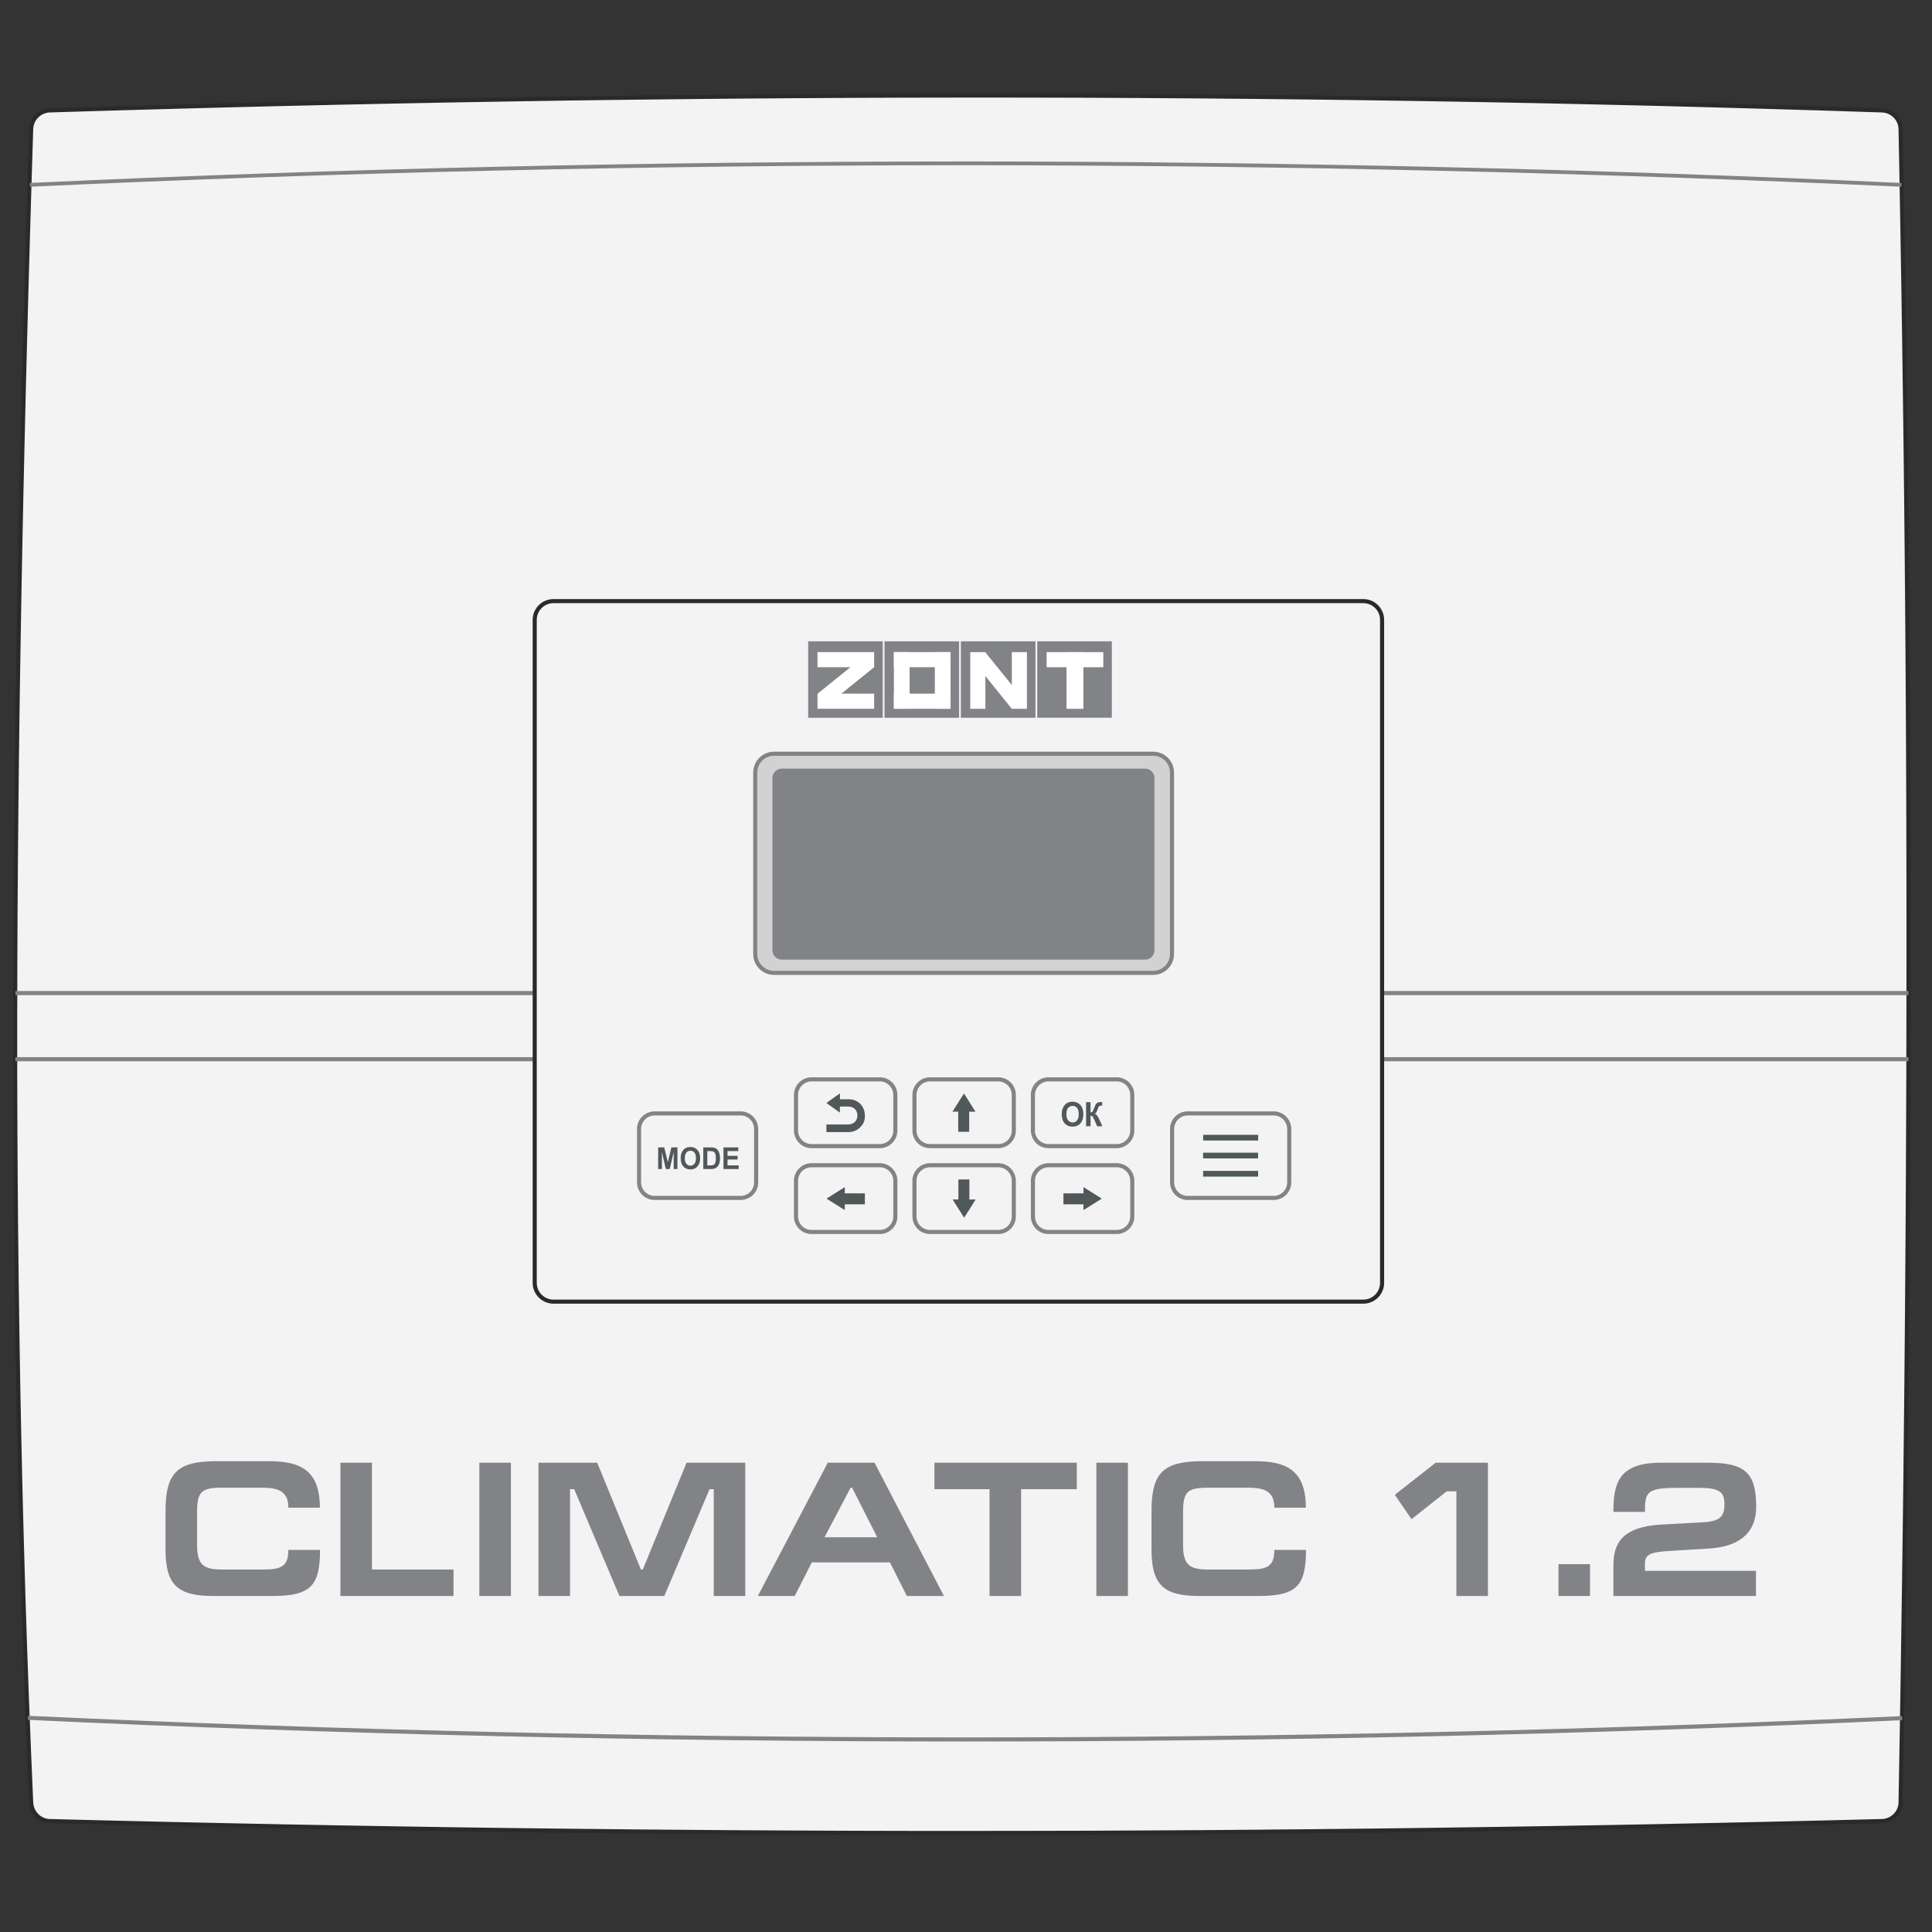 <?xml version="1.0" encoding="UTF-8"?> <svg xmlns="http://www.w3.org/2000/svg" xml:space="preserve" width="591" height="591" style="shape-rendering:geometricPrecision;text-rendering:geometricPrecision;image-rendering:optimizeQuality;fill-rule:evenodd;clip-rule:evenodd"><rect width="100%" height="100%" fill="#333333" stroke="none"/><defs><style>.str1{stroke:#51585a;stroke-width:1.01;stroke-miterlimit:22.926}.fil3{fill:#51585a}.fil5{fill:#828387}.fil0{fill:#f3f3f3}.fil2,.fil4,.fil7{fill:#51585a;fill-rule:nonzero}.fil2,.fil7{fill:#828387}.fil7{fill:#fff}</style></defs><g id="Слой_x0020_1"><path class="fil0" d="M15.27 33.78c186.79-5.87 373.59-6.27 560.38 0 3.15.1 5.67 2.58 5.74 5.73 3.39 171.46 3.07 341.99 0 511.82-.06 3.15-2.59 5.65-5.74 5.74-183.63 4.73-370.27 4.97-560.38 0-3.15-.09-5.6-2.59-5.74-5.74-7.57-169.66-5.38-340.54 0-511.82.1-3.15 2.59-5.63 5.74-5.73z"></path><path id="1" d="m575.67 33.15-.04 1.25-17.51-.57-17.51-.52-17.51-.49-17.51-.46-17.51-.41-17.51-.38-17.52-.34-17.51-.3-17.51-.26-17.51-.23-17.51-.19-17.51-.15-17.51-.12-17.51-.08-17.51-.04-17.51-.01-17.51.03-17.51.06-17.51.1-17.51.13-17.51.17-17.51.2-17.51.23-17.51.28-17.52.3-17.51.34-17.51.37-17.51.4-17.51.44-17.51.47-17.51.5-17.51.53-.04-1.25 17.51-.53 17.52-.5 17.51-.47 17.51-.44 17.51-.4 17.52-.37 17.51-.34 17.51-.31 17.52-.27 17.51-.23 17.51-.2 17.52-.17 17.51-.13 17.51-.1 17.52-.06 17.51-.03 17.51.01 17.52.04 17.51.08 17.51.12 17.51.15 17.52.19 17.51.23 17.52.26 17.51.3 17.51.34 17.51.38 17.52.41 17.51.46 17.51.49 17.52.52 17.51.57zm6.34 6.35-1.25.03-.01-.27-.03-.26-.03-.25-.05-.25-.06-.24-.07-.24-.08-.24-.1-.23-.1-.22-.12-.22-.12-.21-.13-.21-.14-.19-.15-.19-.17-.19-.16-.17-.18-.17-.19-.16-.19-.15-.2-.14-.2-.14-.22-.12-.22-.12-.22-.1-.23-.1-.24-.08-.24-.07-.25-.06-.25-.06-.26-.03-.26-.03-.26-.02.04-1.25.32.02.32.03.32.05.31.07.3.07.3.09.29.11.29.11.28.13.27.14.26.16.25.16.25.18.24.19.23.19.22.21.21.22.2.22.18.24.18.25.17.25.15.26.14.28.13.27.12.29.1.29.09.3.07.3.06.31.05.32.03.32.01.32zm0 511.84-1.25-.02.28-15.92.27-15.93.24-15.93.23-15.94.22-15.94.2-15.94.17-15.95.17-15.96.14-15.95.13-15.96.11-15.97.09-15.97.07-15.98.06-15.98.03-15.98.02-15.99v-16l-.02-15.99-.04-16.01-.06-16.01-.08-16.01-.1-16.02-.12-16.02-.14-16.03-.16-16.03-.18-16.04-.21-16.05-.22-16.04-.24-16.06-.27-16.06-.28-16.06-.31-16.07 1.25-.03.31 16.07.28 16.07.27 16.06.24 16.06.22 16.05.21 16.04.18 16.04.16 16.04.14 16.03.12 16.02.1 16.02.08 16.02.06 16.01.04 16 .02 16v16l-.02 15.99-.03 15.99-.06 15.98-.07 15.98-.09 15.97-.11 15.97-.13 15.96-.14 15.96-.16 15.95-.18 15.95-.2 15.95-.22 15.94-.23 15.93-.24 15.94-.27 15.93-.28 15.92zm-6.34 6.35-.04-1.25.27-.01.26-.03.25-.03.25-.05.25-.07.24-.07.24-.08.23-.09.23-.11.22-.11.21-.13.2-.13.2-.14.2-.15.18-.16.18-.17.17-.18.16-.18.15-.19.14-.2.14-.21.12-.21.11-.22.1-.22.1-.23.08-.24.07-.24.06-.24.05-.25.04-.26.02-.26.01-.26 1.25.02-.01.33-.03.32-.05.31-.06.31-.07.31-.09.3-.1.29-.12.28-.13.28-.14.27-.15.27-.17.25-.17.25-.19.24-.2.22-.21.22-.22.21-.23.2-.24.19-.24.17-.26.17-.26.15-.27.14-.28.13-.29.12-.29.1-.3.09-.3.08-.32.06-.31.04-.32.03-.32.02zm-560.42 0 .04-1.25 17.81.45 17.79.42 17.77.39 17.75.36 17.73.33 17.71.3 17.69.28 17.68.24 17.65.21 17.63.18 17.61.15 17.6.13 17.57.09 17.56.07 17.53.04h17.52l17.5-.02 17.47-.04 17.46-.08 17.45-.1 17.42-.14 17.4-.16 17.39-.18 17.37-.22 17.34-.24 17.34-.27 17.31-.3 17.29-.32 17.28-.36 17.26-.37 17.24-.41 17.22-.43.04 1.25-17.23.43-17.24.41-17.26.38-17.28.35-17.3.32-17.31.3-17.34.27-17.35.24-17.37.22-17.39.18-17.4.16-17.43.14-17.44.1-17.46.08-17.48.04-17.5.02h-17.52l-17.54-.04-17.55-.07-17.58-.09-17.6-.13-17.61-.15-17.64-.18-17.65-.21-17.67-.24-17.7-.27-17.71-.3-17.73-.34-17.76-.36-17.77-.39-17.79-.42-17.82-.45zm-6.34-6.33 1.25-.06.02.27.03.26.04.25.05.26.06.24.08.24.08.24.1.23.1.23.12.22.12.21.13.21.15.19.15.2.16.18.17.18.17.17.18.16.19.15.2.14.2.13.21.13.22.11.22.1.23.1.24.08.23.07.25.07.25.05.25.03.26.03.27.01-.04 1.25-.32-.02-.32-.03-.31-.04-.31-.06-.31-.08-.29-.09-.29-.1-.29-.12-.27-.13-.28-.14-.26-.15-.25-.17-.24-.18-.24-.18-.23-.2-.21-.21-.21-.22-.2-.23-.18-.23-.18-.25-.16-.25-.16-.27-.14-.27-.13-.27-.11-.29-.11-.29-.09-.3-.08-.3-.06-.31-.05-.31-.04-.32-.02-.32zm0-511.87 1.25.04-.5 16.06-.47 16.05-.46 16.05-.43 16.05-.41 16.04-.38 16.04-.36 16.04-.33 16.04-.3 16.03-.27 16.03L6 215.98 5.79 232l-.17 16.01-.14 16.01-.11 16.01-.07 16-.03 16v15.99l.05 15.99.09 15.98.13 15.97.18 15.97.22 15.97.26 15.96.32 15.95.36 15.95.42 15.94.46 15.93.52 15.93.57 15.92.63 15.92.68 15.9-1.25.06-.68-15.91-.63-15.92-.57-15.93-.52-15.93-.46-15.94-.42-15.94-.36-15.95-.32-15.96-.26-15.96-.22-15.97-.18-15.97L4.16 360l-.09-15.99-.05-15.99v-15.99l.03-16 .07-16.01.1-16.01.15-16.01.17-16.02.21-16.02.25-16.02.27-16.03.3-16.04.33-16.03.36-16.04.38-16.05.41-16.04.43-16.05.46-16.05.47-16.06.5-16.06zm6.34-6.34.04 1.25-.26.02-.26.02-.26.04-.25.05-.25.07-.24.07-.23.08-.23.1-.23.1-.22.11-.21.13-.2.13-.2.14-.19.15-.19.17-.17.16-.17.18-.16.18-.15.19-.14.2-.14.21-.12.21-.12.22-.1.22-.09.23-.09.24-.07.24-.06.24-.05.26-.04.25-.03.26-.01.26-1.25-.04.02-.32.03-.32.05-.31.06-.31.08-.3.08-.3.11-.29.11-.29.13-.28.15-.27.15-.26.16-.25.18-.25.19-.23.19-.23.21-.22.22-.21.23-.2.24-.18.24-.18.26-.17.26-.15.27-.14.28-.13.28-.12.29-.1.3-.09.3-.08.31-.06.32-.05.32-.03.32-.02z" style="fill:#2b2a29;fill-rule:nonzero"></path><path class="fil2" d="M583.81 304.41H4.7v-1.26h579.11zM583.81 324.64H4.7v-1.25h579.11z"></path><path class="fil0" d="M169.3 183.88h247.75c3.15 0 5.73 2.58 5.73 5.73v202.83c0 3.15-2.58 5.73-5.73 5.73H169.3c-3.15 0-5.73-2.58-5.73-5.73V189.61c0-3.15 2.58-5.73 5.73-5.73z" style="stroke:#2b2a29;stroke-width:1.25;stroke-miterlimit:22.926"></path><path class="fil3" d="M262.09 340.15c-.43-1.06-1.28-1.61-2.53-1.65h-2.64v1.84l-4.12-2.93 4.14-2.95v1.81h3.05c2.47.14 4.33 2 4.55 4.44.2 1.75-.27 3.09-1.58 4.29-.81.75-1.8 1.19-2.97 1.31h-7.19v-2.34h6.73c2.14-.08 3.19-1.87 2.56-3.82zM298.4 340.07l-3.52-5.59-3.52 5.59h1.76v6.14h3.36v-6.14zM298.45 366.93l-3.52 5.59-3.52-5.59h1.76v-6.14h3.36v6.14zM331.44 363.14l5.59 3.52-5.59 3.51v-1.76h-6.14v-3.36h6.14zM258.42 363.14l-5.59 3.52 5.59 3.51v-1.76h6.14v-3.36h-6.14z"></path><path class="fil4" d="M324.79 340.87c0-.75.11-1.38.32-1.89.15-.37.36-.71.63-1.01.27-.3.56-.51.88-.66.42-.19.91-.29 1.47-.29 1 0 1.8.34 2.41 1.01.6.67.9 1.61.9 2.81 0 1.19-.3 2.12-.9 2.79-.59.67-1.39 1.01-2.39 1.01-1.02 0-1.82-.33-2.42-1-.6-.67-.9-1.59-.9-2.77zm1.42-.05c0 .84.18 1.47.54 1.9.35.43.8.65 1.35.65s1-.22 1.36-.64c.35-.43.52-1.07.52-1.93 0-.84-.17-1.47-.51-1.89-.34-.41-.8-.62-1.37-.62-.56 0-1.02.21-1.37.63-.35.42-.52 1.06-.52 1.9zm6.02-3.67h1.37v3.13c.31-.03.52-.11.62-.25.11-.14.28-.52.51-1.15.28-.79.57-1.29.85-1.48.29-.2.75-.29 1.38-.29.03 0 .1-.01.2-.01v1.1l-.2-.01c-.28 0-.48.04-.61.12-.13.07-.24.19-.32.34-.08.15-.2.47-.36.95-.08.26-.17.47-.27.64-.09.17-.27.33-.51.48.3.1.55.29.75.57.2.28.42.69.66 1.2l.92 2.02h-1.61l-.82-1.9c-.01-.02-.04-.08-.08-.15-.01-.03-.07-.14-.17-.35-.17-.36-.31-.59-.42-.68-.12-.09-.29-.13-.52-.14v3.22h-1.37v-7.36zM201.33 357.61v-6.62h1.86l1.1 4.51 1.08-4.51h1.86v6.62h-1.14l-.01-5.21-1.21 5.21h-1.19l-1.2-5.21v5.21h-1.15zm6.89-3.27c0-.68.09-1.24.28-1.7.14-.34.33-.65.57-.91.24-.27.5-.47.79-.6.38-.18.82-.26 1.32-.26.91 0 1.63.3 2.17.91.54.6.82 1.45.82 2.53 0 1.07-.27 1.91-.81 2.51-.54.61-1.26.91-2.16.91-.91 0-1.64-.3-2.17-.9-.54-.6-.81-1.43-.81-2.49zm1.27-.05c0 .75.16 1.32.49 1.71.32.39.72.58 1.22.58.49 0 .9-.19 1.22-.57.31-.39.47-.97.47-1.74 0-.76-.15-1.32-.46-1.69-.31-.38-.72-.57-1.23-.57s-.92.19-1.24.57c-.31.38-.47.95-.47 1.71zm5.64-3.3h2.26c.51 0 .9.04 1.16.12.36.12.67.32.92.61.26.29.45.65.59 1.08.13.42.2.94.2 1.56 0 .55-.07 1.02-.19 1.41-.15.48-.37.87-.65 1.17-.22.23-.51.4-.87.53-.27.09-.64.14-1.1.14h-2.32v-6.62zm1.24 1.12v4.38h.92c.35 0 .6-.02.75-.06.2-.06.36-.15.5-.28.13-.13.24-.34.32-.64.08-.29.12-.7.12-1.21s-.04-.9-.12-1.18c-.08-.27-.2-.49-.35-.64-.15-.15-.34-.26-.57-.31-.17-.04-.51-.06-1.01-.06h-.56zm4.94 5.5v-6.62h4.54v1.12h-3.3v1.47h3.07v1.12h-3.07v1.79h3.42v1.12h-4.66z"></path><path class="fil5 str1" d="M368.55 347.64h15.82v.74h-15.82zM368.53 353.11h15.82v.74h-15.82zM368.54 358.68h15.81v.74h-15.81z"></path><path class="fil2" d="m196.44 365.5.89-.89.07.07.08.07.07.07.08.07.08.06.08.06.09.06.08.06.09.05.08.06.09.05.09.05.09.04.09.05.09.04.09.04.1.04.09.03.1.04.09.03.1.02.1.03.1.02.1.02.1.02.1.02.1.01.1.01.1.01.11.01h.2v1.25h-.27l-.13-.01-.13-.01-.14-.02-.13-.01-.13-.03-.13-.02-.12-.03-.13-.03-.13-.03-.13-.04-.12-.04-.13-.04-.12-.05-.12-.04-.13-.06-.11-.05-.12-.06-.12-.06-.12-.06-.11-.07-.11-.07-.11-.07-.11-.08-.11-.07-.11-.08-.1-.09-.1-.08-.1-.09-.1-.09-.1-.09zm-1.58-3.83h1.25v.11l.01.1v.1l.01.1.01.1.02.1.01.11.02.1.02.09.03.11.02.09.03.1.03.1.04.09.03.1.04.1.04.09.04.09.05.09.04.09.05.09.05.09.05.08.06.09.06.08.06.09.06.08.06.08.07.07.07.08.07.08.07.07-.89.89-.09-.1-.09-.1-.09-.1-.08-.1-.09-.1-.08-.11-.08-.11-.07-.11-.07-.11-.07-.11-.07-.12-.06-.11-.06-.12-.06-.11-.06-.13-.05-.12-.05-.12-.04-.12-.05-.13-.03-.13-.04-.12-.04-.13-.03-.13-.03-.13-.02-.13-.02-.13-.02-.13-.01-.13-.01-.14-.01-.13-.01-.13v-.14zm1.25-16.3v16.3h-1.25v-16.3h1.25zm.33-3.82.88.88-.07.08-.07.07-.07.08-.06.08-.06.08-.07.08-.06.08-.05.08-.06.09-.05.09-.05.08-.05.09-.05.09-.04.09-.05.1-.04.09-.03.09-.04.1-.03.09-.03.1-.03.1-.03.09-.02.1-.02.1-.02.1-.01.11-.02.1-.01.1-.01.1v.1l-.01.1v.11h-1.25v-.14l.01-.13v-.13l.01-.13.02-.14.02-.13.02-.13.02-.13.03-.13.03-.13.03-.13.04-.12.04-.13.05-.13.04-.12.05-.12.05-.12.06-.12.05-.12.06-.12.07-.11.06-.11.07-.12.08-.11.07-.11.08-.11.08-.1.08-.1.09-.11.08-.1.1-.09.09-.1zm3.82-1.58v1.25h-.2l-.11.01-.1.01-.1.01-.1.01-.1.02-.1.02-.1.02-.1.02-.1.03-.1.03-.09.03-.1.03-.09.04-.1.03-.09.04-.09.04-.1.05-.09.05-.08.05-.09.05-.09.05-.08.05-.09.06-.08.06-.08.06-.08.07-.08.06-.08.07-.07.07-.08.07-.88-.88.09-.09.1-.09.1-.09.1-.09.11-.08.11-.08.1-.08.11-.08.11-.07.12-.07.11-.06.12-.07.12-.06.11-.05.12-.06.12-.05.13-.05.12-.05.12-.04.13-.04.13-.04.13-.03.12-.03.13-.03.13-.02.13-.02.13-.02.14-.02.13-.01.13-.01h.27zm26.27 1.25h-26.27v-1.25h26.27v1.25zm3.82.32-.88.89-.08-.07-.07-.07-.08-.07-.08-.07-.08-.06-.08-.06-.08-.06-.09-.06-.08-.05-.09-.06-.09-.05-.08-.05-.09-.04-.09-.05-.1-.04-.09-.04-.09-.04-.1-.03-.09-.03-.1-.04-.1-.02-.1-.03-.09-.02-.1-.02-.1-.02-.11-.02-.1-.01-.1-.01-.1-.01-.1-.01H226.53v-1.25h.27l.13.01.13.01.14.02.13.01.13.03.13.02.13.03.13.03.13.03.12.04.12.04.13.04.13.05.12.04.12.06.12.05.12.06.12.06.11.06.11.07.12.07.11.07.11.08.1.07.11.08.1.09.11.08.1.09.09.09.1.09zm1.58 3.83h-1.25V345.16l-.01-.1-.01-.1-.01-.1-.01-.1-.02-.11-.02-.1-.02-.09-.02-.11-.03-.09-.03-.1-.03-.1-.03-.09-.04-.1-.03-.09-.04-.1-.04-.09-.05-.09-.05-.09-.05-.09-.05-.09-.05-.08-.05-.09-.06-.08-.06-.09-.06-.08-.07-.07-.06-.08-.07-.08-.07-.08-.07-.07.88-.89.09.1.09.1.09.1.09.1.08.1.08.11.08.11.08.11.07.11.07.11.06.12.07.11.06.12.05.12.06.12.05.12.05.12.05.12.04.13.04.13.04.12.03.13.03.13.03.13.02.13.02.13.02.13.02.13.01.14.01.13v.27zm-1.25 16.3v-16.3h1.25v16.3h-1.25zm-.32 3.82-.89-.88.07-.08.07-.07.07-.08.07-.08.06-.08.06-.08.06-.08.06-.08.05-.09.06-.09.05-.08.05-.09.04-.09.05-.09.04-.1.04-.09.04-.09.03-.1.03-.09.04-.1.02-.1.03-.09.02-.1.02-.1.02-.1.02-.11.01-.1.01-.1.01-.1.01-.1V361.67h1.25v.27l-.01.13-.01.13-.02.14-.01.13-.03.13-.02.13-.03.13-.03.13-.03.13-.04.12-.04.13-.04.13-.05.12-.04.12-.06.12-.05.12-.06.12-.06.12-.06.11-.07.11-.07.12-.07.11-.08.11-.07.11-.08.1-.09.11-.08.1-.09.1-.09.1-.09.09zm-3.83 1.58v-1.25H226.74l.1-.01.1-.01.11-.01.1-.01.09-.02.11-.02.1-.02.1-.02.09-.03.1-.03.1-.03.1-.03.09-.03.09-.04.1-.04.09-.04.09-.05.09-.05.09-.04.09-.06.08-.05.09-.05.08-.06.09-.06.08-.06.08-.07.08-.06.07-.07.08-.07.07-.07.89.88-.1.1-.1.09-.1.09-.1.08-.1.08-.11.08-.11.08-.11.08-.11.07-.11.07-.12.07-.11.06-.12.06-.12.06-.12.05-.12.05-.12.05-.13.05-.12.04-.12.04-.13.04-.13.03-.13.03-.13.03-.13.02-.13.03-.13.01-.13.02-.14.01-.13.01h-.27zm-26.27-1.25h26.27v1.25h-26.27v-1.25zM244.46 349.64l.88-.88.08.07.07.07.08.07.07.06.08.07.09.06.08.06.08.06.08.05.09.05.09.06.09.04.09.05.09.05.09.04.1.04.09.03.09.04.1.03.1.03.1.03.09.03.1.02.1.02.1.02.1.02.1.01.11.01.1.01.1.01h.2v1.25h-.13l-.13-.01h-.14l-.13-.02-.13-.01-.13-.02-.13-.02-.13-.02-.13-.03-.13-.03-.13-.03-.12-.04-.13-.04-.12-.04-.13-.05-.12-.05-.12-.05-.12-.05-.12-.06-.12-.06-.11-.07-.12-.06-.11-.07-.11-.07-.11-.08-.11-.07-.1-.09-.11-.08-.1-.08-.1-.09-.1-.09-.09-.1zm-1.59-3.82h1.25v.1l.01.11v.1l.01.1.02.1.01.1.02.1.01.1.03.1.02.1.03.1.02.1.03.1.04.09.03.1.04.09.04.09.04.09.05.1.04.09.05.09.05.09.06.08.05.09.06.08.06.08.06.08.06.08.07.08.07.08.07.07.07.08-.88.88-.1-.09-.09-.1-.09-.1-.08-.1-.09-.11-.08-.1-.07-.11-.08-.11-.07-.11-.07-.12-.07-.11-.06-.11-.06-.12-.06-.12-.05-.12-.05-.12-.05-.12-.05-.13-.04-.12-.04-.13-.04-.13-.03-.12-.03-.13-.03-.13-.03-.13-.02-.13-.02-.13-.01-.14-.01-.13-.01-.13-.01-.14v-.13zm1.25-10.87v10.87h-1.25v-10.87h1.25zm.33-3.82.89.89-.08.07-.07.07-.06.08-.07.08-.06.08-.06.08-.06.08-.06.09-.06.08-.05.09-.05.09-.05.09-.04.09-.05.09-.04.09-.04.09-.04.1-.03.09-.04.1-.03.09-.03.1-.02.1-.03.1-.02.1-.02.1-.01.1-.01.1-.02.1-.01.1v.1l-.01.11v.1h-1.25v-.13l.01-.14.01-.13.01-.14.01-.13.02-.13.02-.13.03-.13.03-.13.03-.13.03-.12.04-.13.04-.13.04-.12.04-.13.05-.12.05-.12.06-.12.06-.12.06-.11.06-.12.07-.11.07-.11.07-.12.07-.1.08-.11.08-.11.08-.1.09-.1.09-.1.09-.1.09-.1zm3.82-1.58v1.25h-.2l-.1.01-.1.01-.11.01-.1.01-.1.02-.1.02-.1.02-.1.02-.1.03-.09.03-.1.03-.1.03-.09.04-.1.04-.09.03-.09.05-.1.04-.08.05-.09.05-.09.05-.09.05-.08.06-.09.05-.08.06-.08.07-.08.06-.08.07-.08.06-.07.07-.07.08-.89-.89.1-.09.1-.09.09-.09.11-.09.1-.08.11-.08.11-.08.11-.07.11-.08.11-.07.11-.06.12-.07.12-.06.11-.05.12-.06.13-.05.12-.05.12-.04.13-.05.12-.04.13-.04.13-.03.12-.03.14-.03.13-.02.12-.02.14-.02.13-.02.13-.01.14-.01h.26zm20.84 1.25h-20.84v-1.25h20.84v1.25zm3.82.33-.89.88-.07-.07-.07-.07-.08-.07-.08-.06-.08-.07-.08-.06-.08-.06-.09-.06-.08-.05-.09-.05-.09-.06-.09-.04-.09-.05-.09-.05-.09-.04-.09-.04-.1-.04-.09-.03-.1-.03-.09-.03-.1-.03-.1-.03-.1-.02-.1-.02-.1-.02-.1-.02-.1-.01-.1-.01-.1-.01-.1-.01H269.11v-1.25h.27l.13.01.13.01.13.02.14.02.13.02.13.02.13.03.13.03.13.03.12.04.13.04.12.04.13.05.12.05.12.05.12.05.12.06.11.06.12.07.11.06.11.07.12.07.1.08.11.07.11.08.1.09.1.08.1.09.1.09.1.1zm1.58 3.82h-1.25V334.74l-.01-.1-.01-.1-.01-.1-.01-.1-.02-.1-.02-.1-.02-.1-.02-.1-.03-.1-.03-.1-.03-.1-.03-.09-.04-.1-.04-.09-.03-.09-.05-.09-.04-.1-.05-.09-.05-.09-.05-.09-.05-.08-.06-.09-.05-.08-.06-.08-.07-.09-.06-.07-.07-.08-.06-.08-.07-.07-.08-.08.89-.88.09.09.09.1.09.1.09.1.08.11.08.1.08.11.07.11.08.11.07.12.06.11.07.11.06.12.05.12.06.12.05.12.05.12.04.13.05.12.04.13.04.12.03.13.03.13.03.13.02.13.02.13.02.13.02.13.01.14.01.13v.27zm-1.25 10.87v-10.87h1.25v10.87h-1.25zm-.33 3.82-.88-.89.07-.07.07-.08.07-.07.06-.08.07-.08.06-.08.06-.08.06-.09.05-.08.05-.09.06-.09.04-.09.05-.09.05-.09.04-.09.04-.09.04-.1.03-.09.03-.1.03-.09.03-.1.03-.1.02-.1.02-.1.02-.1.02-.1.01-.1.01-.1.01-.1.01-.1V345.82h1.25v.27l-.01.13-.01.13-.02.13-.02.14-.02.13-.02.13-.03.13-.03.12-.03.13-.04.13-.04.13-.04.12-.05.12-.05.13-.05.11-.05.13-.06.12-.06.11-.07.12-.06.11-.07.11-.07.12-.08.1-.07.11-.08.11-.09.1-.08.1-.09.1-.09.1-.1.1zm-3.82 1.58v-1.25H269.32l.1-.01.1-.01.1-.01.1-.01.1-.02.1-.02.1-.02.1-.03.1-.02.1-.03.1-.03.09-.03.1-.04.09-.04.09-.03.09-.05.1-.04.09-.05.09-.05.09-.05.08-.05.09-.06.08-.06.08-.06.08-.06.08-.06.08-.07.08-.06.07-.07.08-.08.88.89-.09.09-.1.09-.1.09-.1.09-.11.08-.1.08-.11.08-.11.07-.11.07-.12.08-.11.06-.11.06-.12.07-.12.05-.12.06-.12.05-.12.05-.13.04-.12.05-.13.04-.12.03-.13.04-.13.03-.13.03-.13.02-.13.02-.13.02-.14.01-.13.02h-.13l-.14.01h-.13zm-20.84-1.25h20.84v1.25h-20.84v-1.25zM359.51 365.5l.88-.89.08.07.07.07.08.07.08.07.08.06.08.06.08.06.08.06.09.05.08.06.09.05.09.05.09.04.09.05.1.04.09.04.09.04.1.03.09.04.1.03.1.02.09.03.1.02.1.02.1.02.11.02.1.01.09.01.1.01.11.01H363.33v1.25h-.27l-.13-.01-.14-.01-.13-.02-.13-.01-.13-.03-.13-.02-.13-.03-.13-.03-.13-.03-.12-.04-.13-.04-.13-.04-.12-.05-.12-.04-.12-.06-.12-.05-.12-.06-.12-.06-.11-.06-.12-.07-.11-.07-.11-.07-.11-.08-.11-.07-.1-.08-.11-.09-.1-.08-.1-.09-.1-.09-.09-.09zm-1.59-3.83h1.25l.01.11v.2l.01.1.02.1.01.1.02.11.02.1.02.09.02.11.03.09.03.1.02.1.04.09.03.1.04.1.04.09.04.09.05.09.04.09.05.09.06.09.05.08.05.09.06.08.06.09.06.08.06.08.07.07.07.08.07.08.07.07-.88.89-.1-.1-.09-.1-.08-.1-.09-.1-.09-.1-.08-.11-.07-.11-.08-.11-.07-.11-.07-.11-.07-.12-.06-.11-.06-.12-.05-.11-.06-.13-.05-.12-.05-.12-.05-.12-.04-.13-.04-.13-.04-.12-.03-.13-.03-.13-.03-.13-.02-.13-.03-.13-.01-.13-.02-.13-.01-.14-.01-.13-.01-.13v-.14zm1.25-16.3v16.3h-1.25v-16.3h1.25zm.33-3.82.89.88-.08.08-.06.07-.07.08-.07.08-.06.08-.06.08-.06.08-.06.08-.06.09-.05.09-.05.08-.05.09-.04.09-.05.09-.04.1-.04.09-.04.09-.04.1-.03.09-.03.1-.03.1-.02.09-.03.1-.02.1-.01.1-.02.11-.01.1-.02.1v.1l-.01.1v.1l-.01.11h-1.25v-.14l.01-.13.01-.13.01-.13.01-.14.02-.13.02-.13.03-.13.02-.13.04-.13.03-.13.04-.12.03-.13.05-.13.04-.12.05-.12.06-.12.05-.12.06-.12.06-.12.06-.11.07-.11.07-.12.07-.11.07-.11.08-.11.08-.1.08-.1.09-.11.09-.1.09-.09.09-.1zm3.83-1.58v1.25H363.12l-.1.01-.1.01-.11.01-.1.01-.1.02-.1.02-.1.02-.1.02-.1.03-.09.03-.1.03-.1.03-.09.04-.1.03-.09.04-.09.04-.09.05-.09.05-.09.05-.09.05-.08.05-.09.05-.09.06-.08.06-.08.06-.08.07-.07.06-.08.07-.08.07-.07.07-.89-.88.1-.09.1-.09.09-.09.11-.09.1-.08.11-.08.11-.08.11-.08.11-.07.11-.07.11-.06.12-.07.12-.06.11-.05.12-.06.13-.05.12-.05.12-.05.13-.04.12-.04.13-.04.13-.03.13-.03.13-.03.13-.02.13-.02.13-.02.13-.02.13-.01.14-.01h.27zm26.27 1.25h-26.27v-1.25h26.27v1.25zm3.81.32-.88.89-.07-.07-.08-.07-.08-.07-.07-.07-.08-.06-.09-.06-.08-.06-.08-.06-.09-.05-.08-.06-.09-.05-.09-.05-.09-.04-.09-.05-.09-.04-.09-.04-.1-.04-.1-.03-.09-.03-.1-.04-.09-.02-.1-.03-.1-.02-.1-.02-.1-.02-.1-.02-.1-.01-.1-.01-.1-.01-.11-.01h-.2v-1.25h.26l.13.01.14.01.13.02.14.01.12.03.13.02.13.03.13.03.13.03.13.04.12.04.13.04.12.05.12.04.12.06.12.05.12.06.12.06.11.06.12.07.11.07.11.07.11.08.11.07.1.08.11.09.1.08.1.09.1.09.09.09zm1.59 3.83h-1.25v-.11l-.01-.1v-.1l-.01-.1-.01-.1-.02-.1-.01-.11-.02-.1-.02-.09-.03-.11-.02-.09-.03-.1-.03-.1-.04-.09-.03-.1-.04-.09-.04-.1-.04-.09-.05-.09-.04-.09-.05-.09-.05-.09-.06-.08-.05-.09-.06-.08-.06-.09-.06-.08-.06-.07-.07-.08-.07-.08-.07-.08-.07-.07.88-.89.1.1.09.1.09.1.08.1.09.1.08.11.07.11.08.11.07.11.07.11.07.12.06.11.06.12.06.12.05.12.06.12.05.12.04.12.04.13.04.13.04.12.03.13.03.13.03.13.03.13.02.13.02.13.01.13.01.14.01.13.01.13v.14zm-1.25 16.3v-16.3H395v16.3h-1.25zm-.33 3.82-.88-.88.07-.08.07-.07.06-.08.07-.08.06-.08.06-.08.06-.08.06-.08.06-.09.05-.09.05-.08.05-.09.05-.09.04-.09.04-.1.04-.09.04-.09.04-.1.03-.09.03-.1.03-.1.02-.09.03-.1.02-.1.02-.1.01-.11.02-.1.01-.1.01-.1v-.1l.01-.1v-.11H395v.14l-.01.13-.01.13-.01.13-.01.14-.02.13-.02.13-.03.13-.02.13-.03.13-.04.13-.03.12-.04.13-.05.13-.04.12-.05.12-.05.12-.06.12-.05.12-.07.12-.06.11-.07.11-.06.12-.08.11-.07.11-.08.11-.08.1-.08.11-.09.1-.09.1-.09.1-.09.09zm-3.82 1.58v-1.25h.2l.1-.01.11-.01.1-.01.1-.01.1-.02.1-.02.1-.02.1-.02.1-.03.09-.03.1-.03.1-.03.09-.03.1-.04.09-.04.09-.04.09-.05.09-.05.09-.04.09-.06.09-.05.08-.05.09-.06.08-.06.08-.06.08-.07.08-.06.08-.07.07-.07.08-.07.88.88-.1.1-.09.09-.11.09-.1.08-.1.08-.11.08-.11.08-.1.08-.11.07-.12.07-.11.07-.12.06-.11.06-.12.06-.12.05-.12.05-.13.05-.12.05-.13.04-.12.04-.13.04-.13.03-.13.03-.12.03-.13.02-.14.03-.13.01-.13.02-.13.01-.14.01h-.26zm-26.27-1.25h26.27v1.25h-26.27v-1.25zM280.69 349.64l.89-.88.07.07.08.07.07.07.08.06.08.07.08.06.09.06.08.06.08.05.09.05.09.06.09.04.09.05.09.05.09.04.09.04.1.03.09.04.1.03.09.03.1.03.1.03.1.02.1.02.1.02.1.02.1.01.1.01.1.01.11.01h.2v1.25h-.13l-.14-.01h-.13l-.13-.02-.13-.01-.13-.02-.14-.02-.13-.02-.12-.03-.13-.03-.13-.03-.13-.04-.12-.04-.13-.04-.12-.05-.12-.05-.12-.05-.13-.05-.12-.06-.11-.06-.12-.07-.11-.06-.11-.07-.12-.07-.1-.08-.11-.07-.11-.09-.1-.08-.1-.08-.1-.09-.1-.09-.1-.1zm-1.58-3.82h1.25V346.03l.01.1.01.1.01.1.02.1.01.1.02.1.02.1.03.1.02.1.03.1.03.1.03.09.04.1.04.09.04.09.04.09.05.1.04.09.05.09.05.09.05.08.06.09.06.08.06.08.06.08.06.08.07.08.07.08.07.07.07.08-.89.88-.09-.09-.09-.1-.09-.1-.09-.1-.08-.11-.08-.1-.08-.11-.07-.11-.07-.11-.07-.12-.07-.11-.06-.11-.07-.12-.05-.12-.06-.12-.05-.12-.05-.12-.04-.13-.05-.12-.04-.13-.03-.13-.04-.12-.03-.13-.03-.13-.02-.13-.02-.13-.02-.13-.01-.14-.02-.13v-.13l-.01-.14v-.13zm1.25-10.87v10.87h-1.25v-10.87h1.25zm.33-3.82.88.89-.07.07-.07.07-.07.08-.06.08-.07.08-.06.08-.06.08-.05.09-.06.08-.05.09-.05.09-.05.09-.05.09-.04.09-.04.09-.05.09-.03.1-.04.09-.03.1-.03.09-.03.1-.02.1-.03.1-.02.1-.02.1-.02.1-.01.1-.01.1-.01.1-.01.1V334.95h-1.25v-.13l.01-.14v-.13l.02-.14.01-.13.02-.13.02-.13.02-.13.03-.13.03-.13.04-.12.03-.13.04-.13.04-.12.05-.13.05-.12.05-.12.06-.12.05-.12.06-.11.07-.12.06-.11.07-.11.07-.12.08-.1.08-.11.08-.11.08-.1.09-.1.08-.1.09-.1.1-.1zm3.82-1.58v1.25h-.2l-.11.01-.1.01-.1.01-.1.01-.1.02-.1.02-.1.02-.1.02-.1.03-.1.03-.09.03-.1.03-.1.04-.09.04-.09.03-.09.05-.1.04-.09.05-.09.05-.08.05-.09.05-.09.06-.08.05-.08.06-.08.07-.08.06-.08.07-.08.06-.07.07-.08.08-.88-.89.09-.09.1-.09.1-.09.1-.09.11-.08.1-.08.11-.08.11-.07.11-.08.12-.07.11-.06.11-.07.13-.06.11-.05.12-.06.12-.05.13-.05.12-.04.12-.05.13-.04.13-.04.13-.03.12-.03.13-.03.13-.02.13-.02.13-.02.14-.02.13-.01.13-.01h.27zm20.84 1.25h-20.84v-1.25h20.84v1.25zm3.82.33-.89.88-.07-.07-.08-.07-.07-.07-.08-.06-.08-.07-.08-.06-.09-.06-.08-.06-.08-.05-.09-.05-.09-.06-.09-.04-.09-.05-.09-.05-.09-.04-.1-.04-.09-.04-.09-.03-.1-.03-.1-.03-.09-.03-.1-.03-.1-.02-.1-.02-.1-.02-.1-.02-.1-.01-.1-.01-.11-.01-.1-.01h-.2v-1.25h.26l.14.01.13.01.13.02.13.02.14.02.13.02.12.03.13.03.13.03.13.04.12.04.13.04.12.05.12.05.12.05.12.05.12.06.12.06.12.07.11.06.11.07.11.07.11.08.11.07.11.08.1.09.1.08.1.09.1.09.1.1zm1.58 3.82h-1.25v-.1l-.01-.11v-.1l-.01-.1-.01-.1-.02-.1-.01-.1-.02-.1-.02-.1-.03-.1-.02-.1-.03-.1-.03-.1-.04-.09-.03-.1-.04-.09-.04-.09-.04-.09-.05-.1-.04-.09-.05-.09-.05-.09-.05-.08-.06-.09-.06-.08-.06-.08-.06-.09-.06-.07-.07-.08-.07-.08-.07-.07-.07-.08.89-.88.09.09.09.1.09.1.08.1.09.11.08.1.08.11.07.11.07.11.07.12.07.11.06.11.06.12.06.12.05.12.06.12.05.12.04.13.04.12.04.13.04.12.03.13.04.13.02.13.03.13.02.13.02.13.01.13.01.14.01.13.01.14v.13zm-1.25 10.87v-10.87h1.25v10.87h-1.25zm-.33 3.82-.88-.89h-.01l.08-.07.07-.08.06-.07.07-.08.06-.08.07-.08.05-.08.06-.09.06-.08.05-.09.05-.09.05-.09.05-.09.04-.09.04-.09.04-.09.04-.1.03-.09.04-.1.03-.09.03-.1.02-.1.03-.1.02-.1.02-.1.01-.1.02-.1.01-.1.01-.1v-.1l.01-.11v-.1h1.25v.13l-.01.14-.01.13-.01.13-.01.13-.02.14-.02.13-.03.13-.02.13-.03.12-.04.13-.03.13-.04.13-.05.12-.04.12-.05.13-.05.12-.06.12-.06.11-.06.12-.06.12-.06.11-.08.11-.07.12-.07.1-.08.11-.08.11-.08.1-.09.1-.09.1-.09.1-.09.1zm-3.82 1.58v-1.25h.2l.1-.01.11-.01.1-.01.1-.01.1-.02.1-.02.1-.02.1-.03.1-.02.1-.03.09-.03.1-.03.09-.04.1-.04.09-.03.09-.05.1-.04.08-.05.09-.05.09-.05.09-.05.08-.06.09-.06.08-.06.08-.06.08-.06.08-.07.08-.06.07-.07.08-.08.88.89-.1.09-.09.09-.1.09-.1.09-.11.08-.11.08-.11.08-.1.07-.11.07-.12.08-.11.06-.12.06-.12.07-.11.05-.12.06-.13.05-.12.05-.12.04-.13.05-.12.04-.13.03-.13.04-.12.03-.13.03-.13.02-.13.02-.14.02-.13.01-.13.02h-.14l-.13.01h-.13zm-20.84-1.25h20.84v1.25h-20.84v-1.25zM316.93 349.64l.88-.88.08.07.07.07.08.07.08.06.08.07.08.06.08.06.09.06.08.05.09.05.09.06.08.04.1.05.08.05.09.04.1.04.09.03.1.04.09.03.1.03.1.03.1.03.09.02.11.02.09.02.1.02.1.01.11.01.1.01.1.01H320.75v1.25h-.14l-.13-.01h-.13l-.14-.02-.13-.01-.13-.02-.13-.02-.13-.02-.13-.03-.13-.03-.13-.03-.12-.04-.13-.04-.12-.04-.13-.05-.12-.05-.12-.05-.12-.05-.12-.06-.11-.06-.12-.07-.11-.06-.11-.07-.12-.07-.11-.08-.1-.07-.11-.09-.1-.08-.11-.08-.1-.09-.09-.09-.1-.1zm-1.58-3.82h1.25V346.03l.01.1.01.1.01.1.01.1.02.1.02.1.02.1.02.1.03.1.03.1.03.1.03.09.04.1.03.09.04.09.04.09.05.1.05.09.05.09.05.09.05.08.05.09.06.08.06.08.06.08.07.08.06.08.07.08.07.07.07.08-.88.88-.09-.09-.09-.1-.09-.1-.09-.1-.08-.11-.08-.1-.08-.11-.08-.11-.07-.11-.07-.12-.06-.11-.07-.11-.06-.12-.05-.12-.06-.12-.05-.12-.05-.12-.05-.13-.04-.12-.04-.13-.04-.13-.03-.12-.03-.13-.03-.13-.02-.13-.02-.13-.02-.13-.02-.14-.01-.13-.01-.13v-.27zm1.25-10.87v10.87h-1.25v-10.87h1.25zm.32-3.82.89.89-.07.07-.07.07-.07.08-.07.08-.06.08-.06.08-.06.08-.06.09-.05.08-.06.09-.05.09-.05.09-.04.09-.05.09-.04.09-.04.09-.04.1-.03.09-.03.1-.04.09-.02.1-.03.1-.02.1-.02.1-.02.1-.02.1-.01.1-.01.1-.01.1-.01.1V334.95h-1.25v-.27l.01-.13.01-.14.02-.13.01-.13.03-.13.02-.13.03-.13.03-.13.03-.13.04-.12.04-.13.04-.12.05-.13.05-.12.05-.12.05-.12.06-.12.06-.11.06-.12.07-.11.07-.11.07-.12.08-.1.07-.11.08-.11.09-.1.08-.1.09-.1.09-.1.09-.1zm3.83-1.58v1.25H320.54l-.1.01-.1.01-.1.01-.1.01-.11.02-.1.02-.09.02-.11.02-.09.03-.1.03-.1.03-.09.03-.1.04-.09.04-.1.03-.09.05-.09.04-.09.05-.09.05-.09.05-.08.05-.09.06-.08.05-.09.06-.08.07-.07.06-.08.07-.08.06-.08.07-.07.08-.89-.89.1-.09.1-.09.1-.09.1-.09.1-.08.11-.08.11-.08.11-.07.11-.08.11-.07.12-.06.11-.07.12-.06.12-.05.12-.06.12-.05.12-.05.12-.04.13-.05.13-.04.12-.04.13-.03.13-.03.13-.03.13-.02.13-.02.13-.02.13-.02.14-.01.13-.01h.27zm20.83 1.25h-20.83v-1.25h20.83v1.25zm3.82.33-.88.88-.08-.07-.07-.07-.08-.07-.08-.06-.08-.07-.08-.06-.08-.06-.09-.06-.08-.05-.09-.05-.08-.06-.09-.04-.09-.05-.09-.05-.09-.04-.1-.04-.09-.04-.1-.03-.09-.03-.1-.03-.1-.03-.09-.03-.1-.02-.1-.02-.1-.02-.1-.02-.1-.01-.11-.01-.1-.01-.1-.01H341.58v-1.25h.27l.14.01.13.01.13.02.13.02.13.02.13.02.13.03.13.03.13.03.12.04.13.04.12.04.13.05.12.05.12.05.12.05.12.06.12.06.11.07.11.06.12.07.11.07.11.08.11.07.1.08.11.09.1.08.1.09.1.09.09.1zm1.59 3.82h-1.25l-.01-.1v-.11l-.01-.1-.01-.1-.01-.1-.01-.1-.02-.1-.02-.1-.02-.1-.02-.1-.03-.1-.03-.1-.03-.1-.03-.09-.04-.1-.03-.09-.04-.09-.04-.09-.05-.1-.05-.09-.05-.09-.05-.09-.05-.08-.05-.09-.06-.08-.06-.08-.06-.09-.06-.07-.07-.08-.07-.08-.07-.07-.07-.08.88-.88.1.09.09.1.08.1.09.1.08.11.09.1.07.11.08.11.07.11.07.12.06.11.07.11.06.12.05.12.06.12.05.12.05.12.05.13.04.12.04.13.04.12.03.13.03.13.03.13.02.13.03.13.01.13.02.13.01.14.01.13v.14l.01.13zm-1.25 10.87v-10.87h1.25v10.87h-1.25zm-.33 3.82-.89-.89.07-.07.07-.08.07-.07.07-.08.06-.08.06-.08.06-.08.06-.09.05-.08.06-.09.05-.09.05-.09.04-.09.05-.09.04-.09.04-.09.04-.1.03-.09.04-.1.03-.09.02-.1.03-.1.02-.1.02-.1.02-.1.02-.1.01-.1.01-.1.01-.1.01-.1v-.11l.01-.1h1.25l-.01.13v.14l-.01.13-.01.13-.02.13-.01.14-.02.13-.03.13-.03.13-.03.12-.03.13-.04.13-.04.13-.04.12-.05.12-.05.13-.05.12-.05.12-.06.11-.06.12-.06.12-.07.11-.07.11-.07.12-.07.1-.08.11-.08.11-.09.1-.08.1-.09.1-.09.1-.09.1zm-3.83 1.58v-1.25H341.79l.1-.01.1-.01.1-.01.1-.01.11-.02.1-.02.1-.02.1-.03.09-.02.1-.03.1-.03.09-.03.1-.04.1-.04.09-.03.09-.05.09-.04.09-.05.09-.05.09-.05.08-.05.09-.06.09-.06.08-.06.08-.06.08-.06.07-.07.08-.06.08-.07.07-.08.89.89-.1.09-.1.09-.1.09-.1.09-.1.08-.11.08-.11.08-.11.07-.11.07-.11.08-.12.06-.11.06-.12.07-.11.05-.12.06-.13.05-.12.05-.12.04-.13.05-.13.04-.12.03-.13.04-.13.03-.13.03-.13.02-.13.02-.13.02-.13.01-.13.02h-.14l-.13.01h-.14zm-20.83-1.25h20.83v1.25h-20.83v-1.25zM316.93 375.91l.88-.88.08.07.07.07.08.07.08.07.08.06.08.06.08.06.09.06.08.05.09.05.09.06.08.05.09.04.09.05.1.04.09.04.09.04.1.03.09.03.1.03.1.03.1.03.09.02.1.02.1.02.11.02.1.01.1.01.1.01.1.01H320.75v1.25h-.27l-.13-.01-.13-.01-.14-.02-.13-.02-.13-.02-.13-.02-.13-.03-.13-.03-.13-.03-.12-.04-.12-.04-.13-.04-.13-.05-.12-.05-.12-.05-.12-.05-.12-.06-.11-.06-.12-.07-.11-.06-.12-.07-.11-.07-.11-.08-.1-.07-.11-.08-.1-.09-.11-.08-.1-.09-.09-.09-.1-.1zm-1.58-3.82h1.25V372.3l.01.1.01.1.01.1.01.1.02.11.02.09.02.1.02.1.03.1.03.1.03.1.03.09.04.1.03.09.04.09.04.09.05.1.05.09.05.09.05.09.05.08.05.09.06.08.06.09.06.08.07.07.06.08.07.08.07.08.07.07-.88.88-.09-.09-.09-.1-.09-.1-.09-.1-.08-.11-.08-.1-.08-.11-.08-.11-.07-.11-.07-.11-.06-.12-.07-.11-.06-.12-.05-.12-.06-.12-.05-.12-.05-.12-.05-.12-.04-.13-.04-.13-.04-.12-.03-.13-.03-.13-.03-.13-.02-.13-.02-.13-.02-.13-.02-.13-.01-.14-.01-.13v-.27zm1.25-10.87v10.87h-1.25v-10.87h1.25zm.32-3.82.89.89-.07.07-.07.08-.07.07-.07.08-.06.08-.06.08-.06.09-.06.08-.05.08-.06.09-.05.09-.05.09-.04.09-.05.09-.04.09-.04.09-.04.1-.03.09-.03.1-.04.09-.02.1-.03.1-.02.1-.02.1-.02.1-.02.1-.01.1-.01.1-.01.1-.01.1V361.22h-1.25v-.27l.01-.13.01-.13.02-.13.01-.14.03-.13.02-.13.03-.13.03-.12.03-.13.04-.13.04-.12.04-.13.05-.12.05-.12.05-.12.05-.13.06-.12.06-.11.06-.12.07-.11.07-.11.07-.12.08-.1.07-.11.08-.11.09-.1.08-.1.09-.1.09-.1.09-.1zm3.83-1.58v1.25H320.54l-.1.01-.1.01-.1.01-.1.02-.11.01-.1.02-.09.02-.11.03-.09.02-.1.03-.1.03-.09.03-.1.04-.09.04-.1.03-.09.05-.09.04-.09.05-.09.05-.09.05-.08.05-.09.06-.08.06-.09.06-.08.06-.07.06-.08.07-.08.06-.08.07-.07.08-.89-.89.1-.09.1-.09.1-.09.1-.09.1-.08.11-.08.11-.08.11-.07.11-.07.11-.08.12-.06.11-.06.12-.07.12-.05.12-.06.12-.05.12-.05.12-.04.13-.05.13-.04.12-.03.13-.04.13-.03.13-.03.13-.02.13-.02.13-.02.13-.01.14-.02h.13l.13-.01h.14zm20.83 1.25h-20.83v-1.25h20.83v1.25zm3.82.33-.88.88-.08-.07-.07-.07-.08-.07-.08-.06-.08-.07-.08-.06-.08-.06-.08-.05-.09-.06-.09-.05-.08-.05-.09-.05-.09-.05-.09-.04-.1-.05-.09-.04-.09-.03-.1-.04-.09-.03-.1-.03-.1-.03-.09-.03-.11-.02-.09-.02-.1-.02-.1-.02-.1-.01-.11-.01-.1-.01-.1-.01H341.58v-1.25h.14l.13.01h.14l.13.02.13.01.13.02.13.02.13.02.13.03.13.03.13.03.12.04.13.04.12.04.13.05.12.05.12.05.12.06.12.05.12.06.11.07.11.06.12.07.11.07.11.08.11.08.1.08.11.08.1.08.1.09.1.09.09.1zm1.59 3.82h-1.25l-.01-.1v-.11l-.01-.1-.01-.1-.01-.1-.01-.1-.02-.1-.02-.1-.02-.1-.02-.1-.03-.1-.03-.1-.03-.09-.03-.1-.04-.1-.03-.09-.04-.09-.04-.09-.05-.1-.05-.09-.05-.09-.05-.09-.05-.08-.05-.09-.06-.08-.06-.08-.06-.08-.06-.08-.07-.08-.07-.08-.07-.07-.07-.08.88-.88.1.09.09.1.08.1.09.1.08.11.09.1.07.11.08.11.07.11.07.12.06.11.07.11.06.12.05.12.06.12.05.12.05.12.05.13.04.12.04.13.04.13.03.12.03.13.03.13.02.13.03.13.01.13.02.14.01.13.01.13v.14l.01.13zm-1.25 10.87v-10.87h1.25v10.87h-1.25zm-.33 3.82-.89-.89.07-.07.07-.07.07-.08.07-.08.06-.08.06-.08.06-.08.06-.09.05-.08.06-.09.05-.09.05-.08.04-.09.05-.09.04-.1.04-.09.04-.09.03-.1.04-.1.03-.09.02-.1.03-.1.02-.1.02-.1.02-.09.02-.11.01-.1.01-.1.01-.1.01-.1v-.11l.01-.1h1.25l-.01.13v.14l-.01.13-.01.14-.02.13-.01.13-.02.13-.03.13-.03.13-.03.13-.03.12-.04.13-.04.13-.04.12-.04.12-.06.13-.05.12-.05.12-.06.12-.06.11-.06.12-.07.11-.07.12-.07.11-.07.11-.08.1-.08.11-.09.1-.08.1-.09.11-.09.09-.09.1zm-3.83 1.58v-1.25H341.79l.1-.01.1-.01.1-.01.1-.01.11-.02.1-.02.1-.02.1-.02.09-.03.1-.03.1-.03.09-.03.1-.04.1-.04.09-.03.09-.05.09-.04.09-.05.09-.05.09-.05.08-.05.09-.06.09-.05.08-.06.08-.07.08-.06.07-.06.08-.07.08-.07.07-.08.89.89-.1.09-.1.09-.1.09-.1.09-.1.08-.11.08-.11.08-.11.07-.11.08-.11.07-.12.06-.11.07-.12.06-.11.05-.12.06-.13.05-.12.05-.12.05-.13.04-.13.04-.12.04-.13.03-.13.03-.13.03-.13.02-.13.02-.13.02-.13.02-.13.01-.14.01h-.27zm-20.83-1.25h20.83v1.25h-20.83v-1.25zM280.69 375.91l.89-.88.07.07.08.07.07.07.08.07.08.06.08.06.09.06.08.06.08.05.09.05.09.06.09.05.09.04.09.05.09.04.09.04.1.04.09.03.09.03.1.03.1.03.1.03.1.02.1.02.1.02.1.02.1.01.1.01.1.01.11.01h.2v1.25h-.27l-.13-.01-.13-.01-.14-.02-.13-.02-.13-.02-.12-.02-.13-.03-.13-.03-.13-.03-.13-.04-.12-.04-.13-.04-.12-.05-.12-.05-.13-.05-.12-.05-.11-.06-.12-.06-.12-.07-.11-.06-.11-.07-.12-.07-.1-.08-.11-.07-.11-.08-.1-.09-.1-.08-.1-.09-.1-.09-.1-.1zm-1.58-3.82h1.25V372.3l.01.1.01.1.01.1.02.1.01.11.02.09.02.1.03.1.02.1.03.1.03.1.03.09.04.1.04.09.04.09.04.09.05.1.04.09.05.09.05.09.05.08.06.09.06.08.06.09.06.08.06.07.07.08.07.08.07.08.07.07-.89.88-.09-.09-.09-.1-.09-.1-.09-.1-.08-.11-.08-.1-.08-.11-.07-.11-.07-.11-.07-.11-.07-.12-.06-.11-.07-.12-.05-.12-.06-.12-.05-.12-.05-.12-.04-.12-.05-.13-.04-.13-.03-.12-.04-.13-.03-.13-.03-.13-.02-.13-.02-.13-.02-.13-.01-.13-.02-.14v-.13l-.01-.14v-.13zm1.25-10.87v10.87h-1.25v-10.87h1.25zm.33-3.82.88.89-.07.07-.07.08-.07.07-.06.08-.07.08-.06.08-.06.08-.05.09-.06.08-.05.09-.05.09-.05.09-.05.09-.04.09-.04.09-.05.1-.03.09-.04.09-.03.1-.03.09-.03.1-.02.1-.03.1-.02.1-.02.1-.02.1-.01.1-.01.1-.01.1-.01.1V361.22h-1.25v-.13l.01-.14v-.13l.02-.13.01-.13.02-.14.02-.13.02-.13.03-.13.03-.12.04-.13.03-.13.04-.12.04-.13.05-.12.05-.13.05-.12.06-.12.05-.11.06-.12.07-.12.06-.11.07-.11.07-.11.08-.11.08-.11.08-.11.08-.1.09-.1.08-.1.09-.1.1-.1zm3.82-1.58v1.25h-.2l-.11.01-.1.01-.1.01-.1.02-.1.01-.1.02-.1.02-.1.03-.1.02-.1.03-.09.03-.1.03-.1.04-.09.04-.09.03-.09.05-.1.04-.09.05-.09.05-.08.05-.09.05-.09.06-.08.06-.08.06-.08.06-.08.06-.08.07-.08.06-.07.07-.08.08-.88-.89.09-.09.1-.09.1-.09.1-.09.11-.08.1-.08.11-.08.11-.07.11-.07.12-.08.11-.06.11-.06.13-.07.11-.05.12-.06.12-.05.13-.05.12-.04.12-.05.13-.04.13-.03.13-.04.12-.03.13-.03.13-.02.13-.02.13-.02.14-.01.13-.02h.13l.14-.01h.13zm20.84 1.25h-20.84v-1.25h20.84v1.25zm3.82.33-.89.88-.07-.07-.08-.07-.07-.07-.08-.06-.08-.07-.08-.06-.09-.06-.08-.05-.09-.06-.08-.05-.09-.05-.09-.05-.09-.05-.09-.04-.09-.05-.1-.04-.09-.03-.09-.04-.1-.03-.1-.03-.09-.03-.1-.03-.1-.02-.1-.02-.1-.02-.1-.02-.1-.01-.1-.01-.11-.01-.1-.01h-.2v-1.25h.13l.13.01h.14l.13.02.13.01.13.02.14.02.13.02.13.03.12.03.13.03.13.04.12.04.13.04.12.05.12.05.12.05.12.06.12.05.12.06.12.07.11.06.11.07.11.07.11.08.11.08.11.08.1.08.1.08.1.09.1.09.1.1zm1.58 3.82h-1.25v-.1l-.01-.11v-.1l-.01-.1-.01-.1-.02-.1-.01-.1-.02-.1-.02-.1-.03-.1-.02-.1-.03-.1-.03-.09-.04-.1-.03-.1-.04-.09-.04-.09-.04-.09-.05-.1-.04-.09-.05-.09-.05-.09-.05-.08-.06-.09-.06-.08-.06-.08-.06-.08-.06-.08-.07-.08-.07-.08-.07-.07-.07-.08.89-.88.09.09.09.1.09.1.08.1.09.11.08.1.08.11.07.11.07.11.07.12.07.11.06.11.06.12.06.12.05.12.06.12.05.12.04.13.04.12.04.13.04.13.03.12.04.13.02.13.03.13.02.13.02.13.01.14.01.13.01.13.01.14v.13zm-1.25 10.87v-10.87h1.25v10.87h-1.25zm-.33 3.82-.88-.89.07-.07.07-.07.06-.08.07-.08.06-.08.07-.08.05-.08.06-.09.06-.08.05-.09.05-.09.05-.08.05-.09.04-.09.04-.1.04-.09.04-.09.04-.1.03-.1.03-.09.03-.1.02-.1.03-.1.02-.1.02-.09.01-.11.02-.1.01-.1.01-.1v-.1l.01-.11v-.1h1.25v.13l-.01.14-.01.13-.01.14-.01.13-.02.13-.02.13-.03.13-.02.13-.03.13-.04.12-.03.13-.04.13-.05.12-.04.12-.05.13-.05.12-.06.12-.06.12-.06.11-.06.12-.07.11-.07.12-.07.11-.07.11-.08.1-.08.11-.08.1-.09.1-.09.11-.09.09-.09.1zm-3.82 1.58v-1.25h.2l.1-.01.11-.01.1-.01.1-.01.1-.02.1-.02.1-.02.1-.02.1-.03.1-.03.09-.03.1-.03.09-.04.1-.04.09-.03.09-.05.1-.04.08-.05.09-.05.09-.05.09-.05.08-.06.09-.05.08-.06.08-.07.08-.06.08-.06.08-.07.07-.07.08-.08.88.89-.1.09-.09.09-.1.09-.1.09-.11.08-.11.08-.11.08-.1.07-.11.08-.12.07-.11.06-.12.07-.12.06-.11.05-.12.06-.13.05-.12.05-.12.05-.13.04-.12.04-.13.04-.13.03-.12.03-.13.03-.13.02-.13.02-.14.02-.13.02-.13.01-.14.01h-.26zm-20.84-1.25h20.84v1.25h-20.84v-1.25zM244.46 375.91l.88-.88.08.07.07.07.08.07.07.07.08.06.09.06.08.06.08.06.09.05.08.05.09.06.09.05.09.04.09.05.09.04.1.04.09.04.1.03.09.03.1.03.1.03.09.03.1.02.1.02.1.02.1.02.1.01.1.01.1.01.11.01h.2v1.25h-.26l-.13-.01-.14-.01-.13-.02-.13-.02-.13-.02-.13-.02-.13-.03-.13-.03-.13-.03-.12-.04-.13-.04-.13-.04-.12-.05-.12-.05-.12-.05-.12-.05-.12-.06-.12-.06-.11-.07-.12-.06-.11-.07-.11-.07-.11-.08-.11-.07-.1-.08-.11-.09-.1-.08-.1-.09-.1-.09-.09-.1zm-1.59-3.82h1.25v.1l.01.11v.1l.01.1.02.1.01.1.02.11.01.09.03.1.02.1.03.1.02.1.03.1.04.09.03.1.04.09.04.09.04.09.05.1.04.09.05.09.05.09.06.08.05.09.06.08.06.09.06.08.06.07.07.08.07.08.07.08.07.07-.88.88-.1-.09-.09-.1-.09-.1-.08-.1-.09-.11-.08-.1-.07-.11-.08-.11-.07-.11-.07-.11-.07-.12-.06-.11-.06-.12-.06-.12-.05-.12-.05-.12-.05-.12-.05-.12-.04-.13-.04-.13-.04-.12-.03-.13-.03-.13-.03-.13-.03-.13-.02-.13-.02-.13-.01-.13-.01-.14-.01-.13-.01-.14v-.13zm1.25-10.87v10.87h-1.25v-10.87h1.25zm.33-3.82.89.89-.08.07-.07.08-.06.07-.07.08-.06.08-.06.08-.06.08-.06.09-.06.08-.05.09-.05.09-.05.09-.04.09-.05.09-.04.09-.04.1-.04.09-.03.09-.04.1-.03.09-.03.1-.02.1-.03.1-.02.1-.02.1-.01.1-.01.1-.02.1-.01.1v.1l-.01.11v.1h-1.25v-.13l.01-.14.01-.13.01-.13.01-.13.02-.14.02-.13.03-.13.03-.13.03-.12.03-.13.04-.13.04-.12.04-.13.04-.12.05-.13.05-.12.06-.12.06-.11.06-.12.06-.12.07-.11.07-.11.07-.11.07-.11.08-.11.08-.11.08-.1.09-.1.09-.1.09-.1.09-.1zm3.82-1.58v1.25h-.2l-.1.01-.1.01-.11.01-.1.02-.1.01-.1.02-.1.02-.1.03-.1.02-.09.03-.1.03-.1.03-.09.04-.1.04-.09.03-.09.05-.1.04-.08.05-.09.05-.09.05-.09.05-.08.06-.09.06-.08.06-.08.06-.08.06-.08.07-.08.06-.07.07-.07.08-.89-.89.1-.09.1-.09.09-.09.11-.09.1-.08.11-.08.11-.08.11-.07.11-.07.11-.08.11-.06.12-.06.12-.07.11-.05.12-.06.13-.05.12-.05.12-.04.13-.05.12-.04.13-.03.13-.04.12-.03.14-.03.13-.02.12-.02.14-.02.13-.01.13-.02h.14l.13-.01h.13zm20.84 1.25h-20.84v-1.25h20.84v1.25zm3.82.33-.89.88-.07-.07-.07-.07-.08-.07-.08-.06-.08-.07-.08-.06-.08-.06-.09-.05-.08-.06-.09-.05-.09-.05-.09-.05-.09-.05-.09-.04-.09-.05-.09-.04-.1-.03-.09-.04-.1-.03-.09-.03-.1-.03-.1-.03-.1-.02-.1-.02-.1-.02-.1-.02-.1-.01-.1-.01-.1-.01-.1-.01H269.11v-1.25h.13l.14.01h.13l.13.02.13.01.14.02.13.02.13.02.13.03.13.03.12.03.13.04.13.04.12.04.13.05.12.05.12.05.12.06.11.05.12.06.12.07.11.06.11.07.12.07.1.08.11.08.11.08.1.08.1.08.1.09.1.09.1.1zm1.58 3.82h-1.25V361.01l-.01-.1-.01-.1-.01-.1-.01-.1-.02-.1-.02-.1-.02-.1-.02-.1-.03-.1-.03-.1-.03-.09-.03-.1-.04-.1-.04-.09-.03-.09-.05-.09-.04-.1-.05-.09-.05-.09-.05-.09-.05-.08-.06-.09-.05-.08-.06-.08-.07-.08-.06-.08-.07-.08-.06-.08-.07-.07-.08-.08.89-.88.09.09.09.1.09.1.09.1.08.11.08.1.08.11.07.11.08.11.07.12.06.11.07.11.06.12.05.12.06.12.05.12.05.12.04.13.05.12.04.13.04.13.03.12.03.13.03.13.02.13.02.13.02.13.02.14.01.13.01.13v.27zm-1.25 10.87v-10.87h1.25v10.87h-1.25zm-.33 3.82-.88-.89.07-.07.07-.07.07-.08.06-.08.07-.08.06-.08.06-.08.06-.09.05-.08.05-.09.06-.09.04-.08.05-.1.04-.08.05-.1.04-.09.03-.09.04-.1.03-.1.03-.09.03-.1.03-.1.02-.1.02-.1.02-.09.02-.11.01-.1.01-.1.01-.1.01-.1V372.09h1.25v.27l-.01.13-.01.14-.02.13-.02.13-.02.13-.02.13-.03.13-.03.13-.03.13-.04.12-.04.13-.04.12-.05.12-.05.13-.05.12-.05.12-.06.12-.06.11-.06.12-.07.11-.07.12-.07.11-.08.11-.08.1-.07.11-.09.1-.08.1-.09.11-.09.09-.1.1zm-3.82 1.58v-1.25H269.32l.1-.01.1-.01.1-.01.1-.01.1-.02.1-.02.1-.02.1-.02.1-.03.1-.03.1-.03.09-.03.1-.04.09-.04.09-.03.09-.05.1-.04.09-.05.09-.05.09-.05.08-.05.09-.06.08-.05.08-.06.08-.07.08-.06.08-.06.08-.07.07-.07.08-.08.88.89-.09.09-.1.09-.1.09-.1.09-.11.08-.1.08-.11.08-.11.07-.11.08-.12.07-.11.06-.11.07-.12.06-.12.05-.12.06-.12.05-.12.05-.13.05-.12.04-.13.04-.12.04-.13.03-.13.03-.13.03-.13.02-.13.02-.13.02-.14.02-.13.01-.13.01h-.27zm-20.84-1.25h20.84v1.25h-20.84v-1.25zM581.69 55.97l-.05 1.15-17.77-.79-17.79-.74-17.81-.69-17.83-.64-17.85-.59-17.87-.54-17.89-.49-17.9-.43-17.91-.39-17.93-.34-17.93-.28-17.95-.24-17.95-.18-17.95-.13-17.96-.08-17.96-.03-17.96.02-17.95.08-17.96.12-17.95.18-17.94.23-17.93.28-17.93.33-17.91.39-17.9.43-17.89.49-17.87.54-17.85.59-17.83.65-17.81.7-17.79.75-17.77.8-.05-1.15 17.77-.8 17.79-.75 17.81-.7 17.84-.64 17.86-.6 17.87-.54 17.89-.49 17.9-.43 17.92-.39 17.93-.33 17.93-.28 17.95-.23 17.95-.17 17.96-.13 17.96-.07 17.96-.03 17.97.03 17.96.08 17.95.13 17.96.19 17.94.23 17.94.29 17.93.33 17.92.39 17.9.44 17.89.48 17.87.54 17.86.59 17.83.64 17.82.69 17.79.74zM581.91 526.2l-17.77.79-17.8.74-17.82.69-17.85.63-17.88.59-17.89.54-17.92.48-17.93.44-17.95.38-17.96.33-17.97.28-17.98.23-17.99.18-18 .13-18 .07-18 .03-18-.03-18-.08-17.99-.13-17.99-.18-17.98-.23-17.97-.29-17.97-.33-17.94-.39-17.93-.44-17.92-.49-17.89-.54-17.88-.6-17.85-.64-17.83-.7-17.79-.75-17.77-.81.05-1.24 17.77.8 17.8.75 17.82.7 17.84.64 17.88.6 17.89.54 17.91.49 17.93.44 17.94.39 17.96.33 17.97.29 17.97.23 17.99.18 17.99.13 18 .08 17.99.03 18-.03 18-.07 17.99-.13 17.98-.18 17.98-.23 17.97-.28 17.96-.33 17.94-.38 17.93-.44 17.91-.48 17.89-.54 17.87-.59 17.85-.63 17.82-.69 17.8-.74 17.76-.79z"></path><path d="M236.77 230.57h116.01c3.15 0 5.73 2.58 5.73 5.73v55.56c0 3.16-2.58 5.74-5.73 5.74H236.77c-3.16 0-5.74-2.58-5.74-5.74V236.3c0-3.15 2.58-5.73 5.74-5.73z" style="fill:#d2d2d2;stroke:#828387;stroke-width:1.25;stroke-miterlimit:22.926"></path><path class="fil5" d="M239.16 235.12h111.13c1.57 0 2.86 1.29 2.86 2.87v52.69c0 1.58-1.29 2.87-2.86 2.87H239.16c-1.58 0-2.87-1.29-2.87-2.87v-52.69c0-1.58 1.29-2.87 2.87-2.87z"></path><path class="fil2" d="M88.2 474.12c0 4.94-1.98 6-7.74 6H68.08c-5.53 0-7.79-1.18-7.79-7.41v-10.1c0-6.41 1.33-7.52 7.79-7.52h12.38c5.59 0 7.74 1.82 7.74 6.11h9.65c0-11.46-5.99-14.22-15.53-14.22H66.28c-11.87 0-15.65 3.35-15.65 15.27v11.58c0 10.93 3.55 14.39 14.72 14.39h17.96c11.92 0 14.54-3.23 14.6-14.1H88.2zm15.93 14.1h34.6v-8.1h-24.95v-32.67h-9.65v40.77zm52.16-40.77h-9.66v40.77h9.66v-40.77zm8.43 0v40.77h9.65v-32.67h1.28l13.84 32.67h13.72l13.84-32.67h1.28v32.67h9.65v-40.77h-17.96l-13.38 32.67h-.58l-13.37-32.67h-17.97zm78.38 40.77 5.23-10.28h23.9l5.18 10.28h11.34l-21.23-40.77h-14.3l-21.4 40.77h11.28zm9.13-17.98 7.97-15.15h.46l7.68 15.15h-16.11zm33.61-22.79v8.1h16.86v32.67h9.65v-32.67h17.04v-8.1h-43.55zm59.19 0h-9.65v40.77h9.65v-40.77zm44.78 26.67c0 4.94-1.98 6-7.74 6h-12.38c-5.53 0-7.79-1.18-7.79-7.41v-10.1c0-6.41 1.33-7.52 7.79-7.52h12.38c5.58 0 7.74 1.82 7.74 6.11h9.65c0-11.46-5.99-14.22-15.53-14.22h-16.05c-11.86 0-15.64 3.35-15.64 15.27v11.58c0 10.93 3.55 14.39 14.71 14.39h17.97c11.92 0 14.54-3.23 14.6-14.1h-9.71zm41.98-9.4 10.76-8.52h2.96v32.02h9.65v-40.77h-15.99l-12.5 9.81 5.12 7.46zm44.95 23.5h9.65v-9.75h-9.65v9.75zm60.47-27.26c0-10.4-3.31-13.51-14.65-13.51h-14.54c-13.03 0-14.48 6.46-14.48 15.04h9.65c0-5.88.41-7.35 9.71-7.35h6.75c6.39 0 7.85 1.24 7.85 5s-1.34 5.23-6.51 5.52l-12.8.71c-12.44.7-14.65 6.17-14.65 12.57v9.28h43.61v-7.69h-33.96v-2.18c0-2.58 1.22-3.52 6.98-3.88l12.56-.76c8.55-.53 14.48-4.17 14.48-12.75zM247.22 219.57h22.81v-23.39h-22.81zM293.93 219.57h22.82v-23.39h-22.82zM270.57 219.57h22.82v-23.39h-22.82zM317.29 219.56h22.82v-23.38h-22.82z"></path><path class="fil7" d="M337.5 204.11h-17.34v-4.62h17.34z"></path><path class="fil7" d="M326.26 199.49h5.15v17.34h-5.15zM290.78 216.81h-17.34v-4.62h17.34zM290.78 204.1h-17.34v-4.62h17.34z"></path><path class="fil7" d="M285.97 199.48h4.81v17.33h-4.81zM273.44 199.48h4.82v17.33h-4.82zM267.4 204.1h-17.33v-4.62h17.33zM267.4 216.81h-17.33v-4.62h17.33z"></path><path class="fil7" d="m267.4 204.1-14.46 11.68-2.87-3.55 14.47-11.68zM309.52 199.49h4.62v17.34h-4.62zM296.8 199.49h4.63v17.34h-4.63z"></path><path class="fil7" d="m309.52 216.83-11.68-14.47 3.55-2.86 11.68 14.46z"></path></g></svg> 